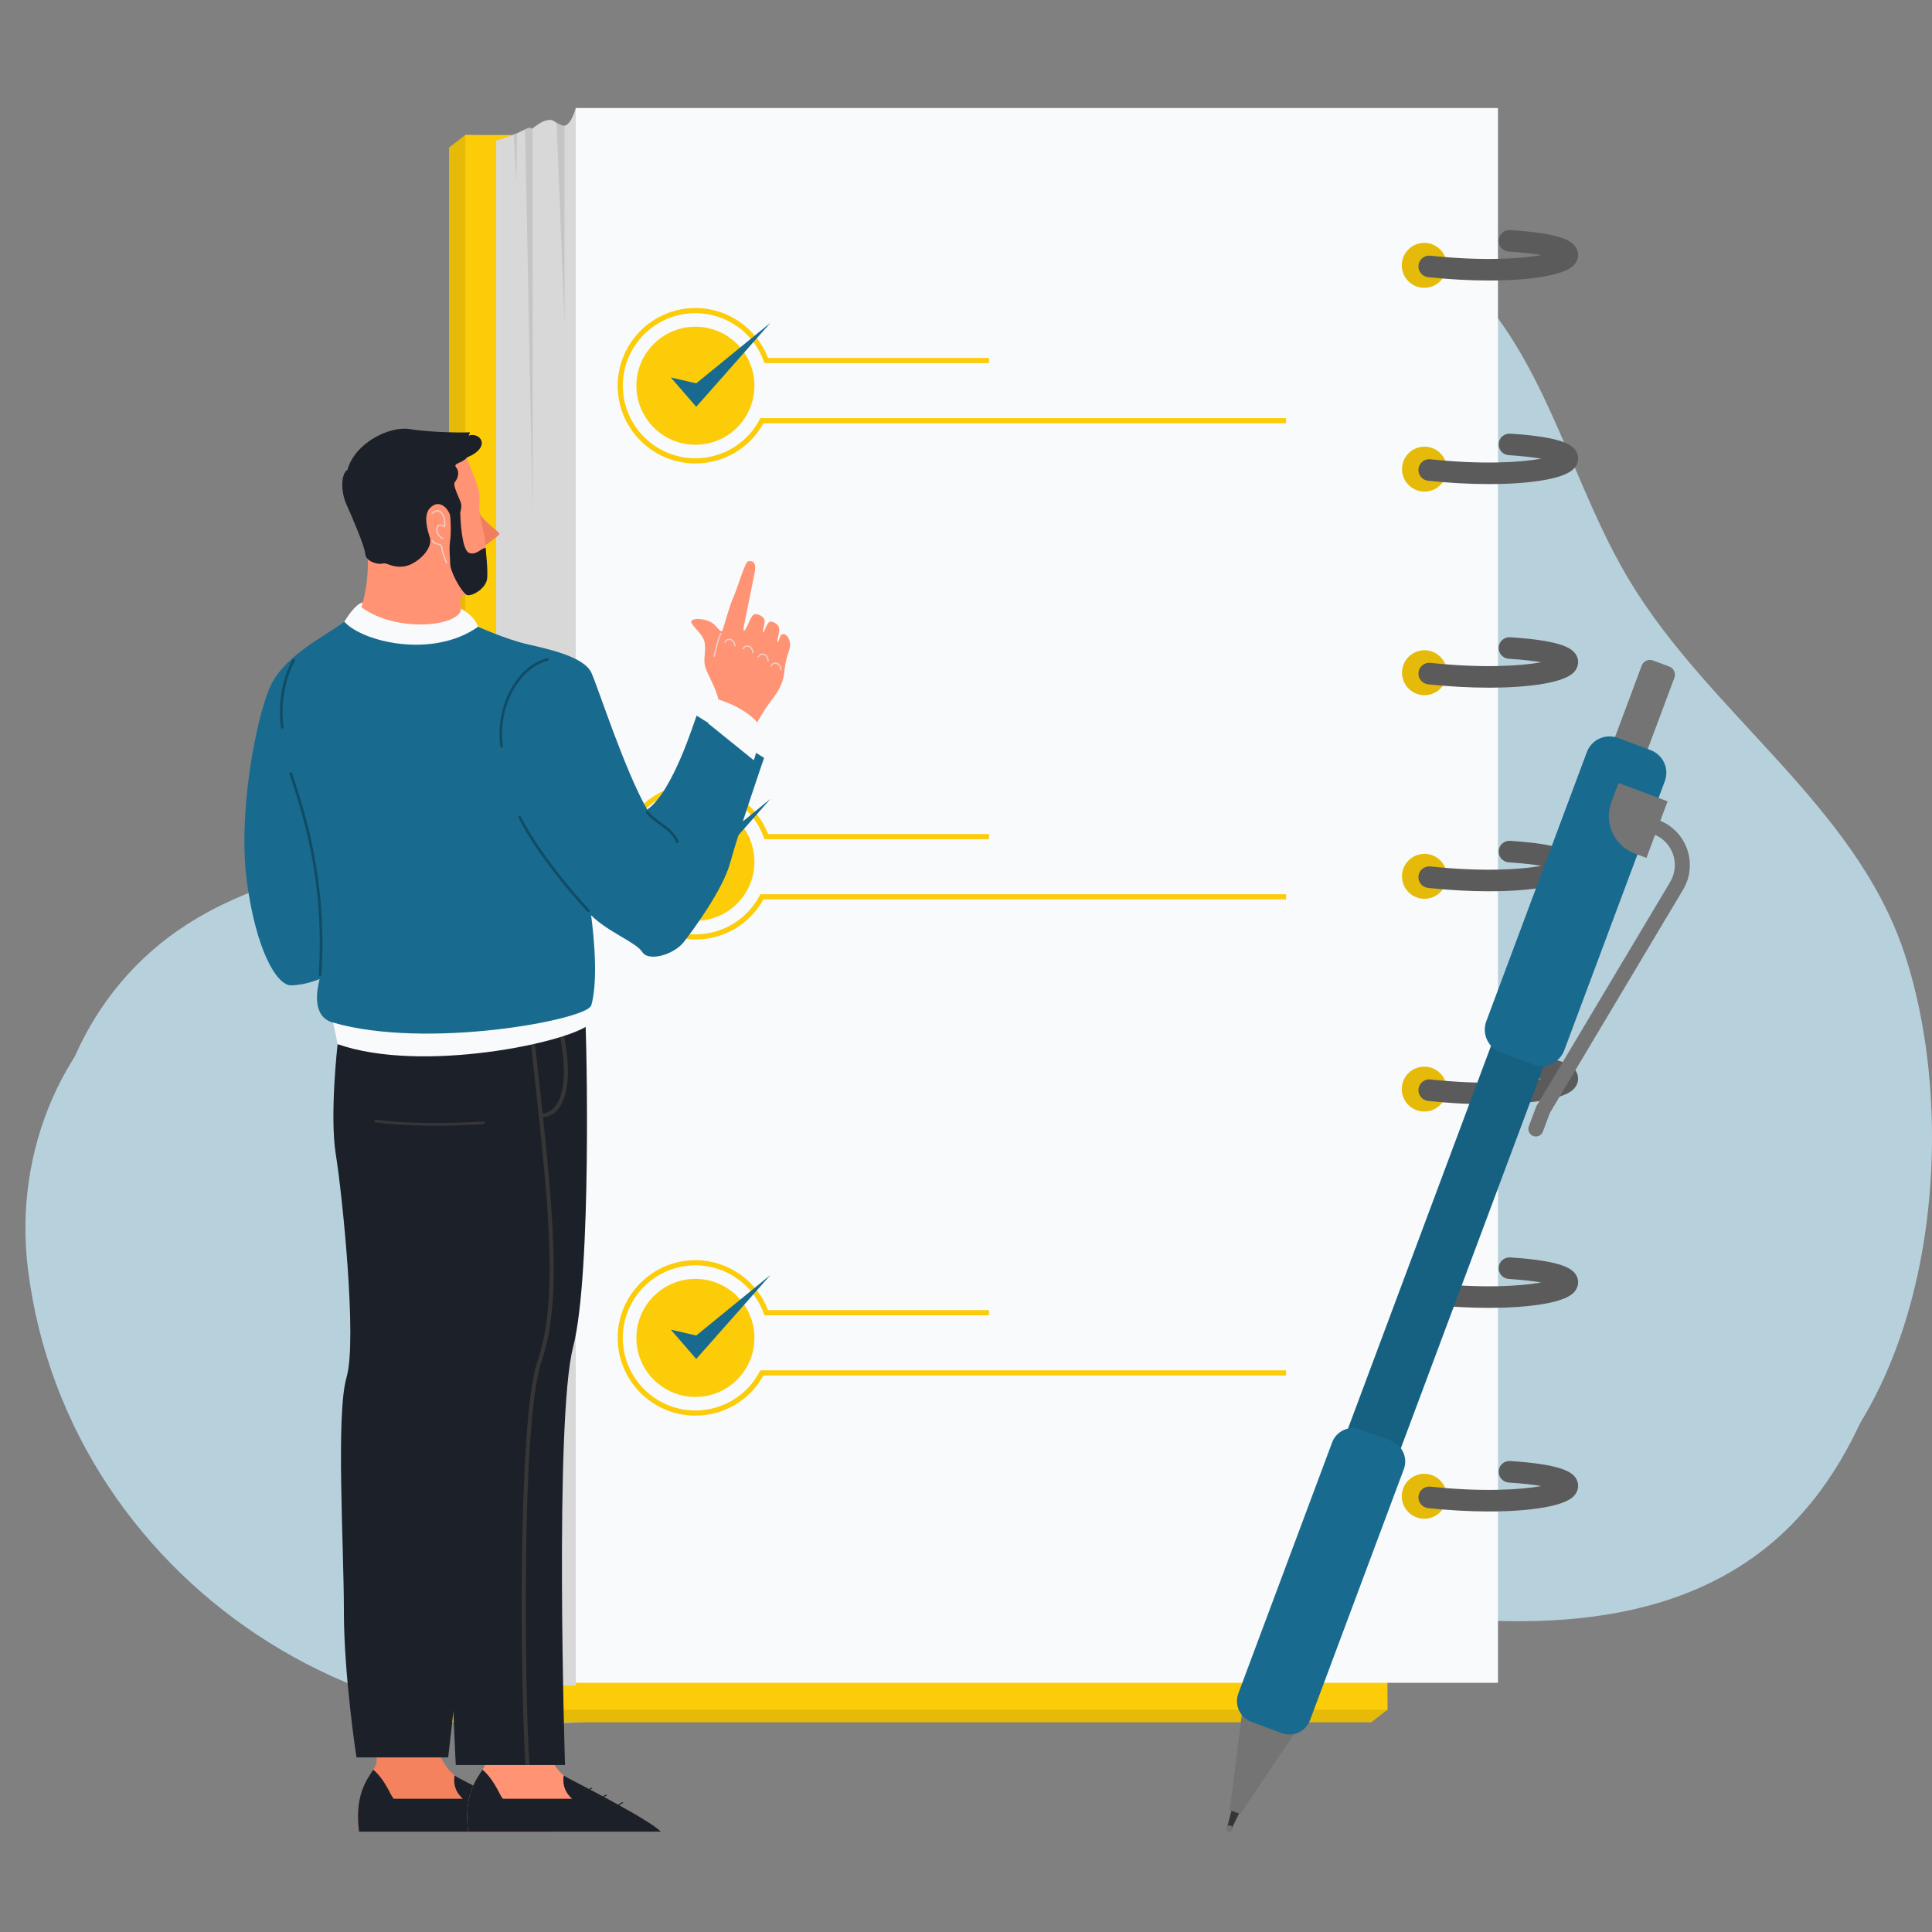 <svg width="304" height="304" viewBox="0 0 304 304" fill="none" xmlns="http://www.w3.org/2000/svg">
<rect x="0" y="0" width="304" height="304" fill="#808080" stroke="none"/>
<path d="M147.583 245.764C151.645 244.078 155.792 242.626 160.097 241.616C177.558 237.519 197.103 242.659 214.403 245.645C237.314 249.6 263.254 251.372 281.436 236.873C304.657 218.354 308.488 176.314 299.579 149.757C291.829 126.658 268.954 112.226 256.396 91.35C247.647 76.808 243.966 59.209 232.803 46.429C221.564 33.561 203.965 27.465 186.886 27.345C164.12 27.183 141.973 36.776 124.302 51.137C117.704 56.498 111.552 62.648 107.595 70.172C97.402 89.548 115.115 111.991 91.171 124.986C71.859 135.467 48.028 133.458 29.336 145.511C13.368 155.806 5.651 174.527 7.952 193.048C14.227 243.568 67.074 276.908 115.676 260.11C126.67 256.311 136.834 250.227 147.583 245.768V245.764Z" fill="#B7D1DC"/>
<path d="M144.03 252.422C148.092 250.736 152.239 249.283 156.545 248.273C174.005 244.176 193.551 249.316 210.85 252.303C233.761 256.257 259.702 258.03 277.883 243.53C301.104 225.011 304.935 182.972 296.026 156.415C288.277 133.316 265.402 118.883 252.843 98.007C244.094 83.466 240.414 65.867 229.25 53.086C218.012 40.219 200.412 34.123 183.333 34.002C160.568 33.84 138.42 43.434 120.749 57.794C114.152 63.156 108 69.306 104.042 76.829C93.849 96.206 111.563 118.648 87.619 131.643C68.306 142.124 44.475 140.115 25.783 152.168C9.815 162.463 2.099 181.185 4.399 199.706C10.675 250.225 63.522 283.565 112.124 266.768C123.118 262.968 133.281 256.884 144.03 252.425V252.422Z" fill="#B7D1DC"/>
<path d="M215.763 271.007H70.654V23.223L73.203 21.242L215.763 23.223L218.312 269.026L215.763 271.007Z" fill="#E5BA08"/>
<path d="M218.312 21.242H73.203V269.03H218.312V21.242Z" fill="#FCCC09"/>
<path d="M90.597 17C90.597 17 89.75 20.181 88.476 19.758C87.202 19.335 87.202 18.698 86.141 18.911C85.081 19.125 84.444 19.758 83.807 20.186C83.17 20.609 84.23 19.549 82.109 20.609C79.989 21.669 78.077 22.093 78.077 22.093V265.212H90.592L105.019 63.675L90.592 17.004L90.597 17Z" fill="#D8D8D8"/>
<path d="M235.706 17H90.597V264.788H235.706V17Z" fill="#F9FAFB"/>
<path d="M225.461 45.016C227.264 44.269 228.121 42.201 227.374 40.397C226.627 38.594 224.559 37.737 222.755 38.484C220.952 39.232 220.095 41.299 220.842 43.103C221.589 44.906 223.657 45.763 225.461 45.016Z" fill="#E5BA08"/>
<path d="M234.27 44.138C231.255 44.138 227.999 43.959 224.709 43.61C223.775 43.51 223.103 42.676 223.199 41.742C223.299 40.809 224.137 40.137 225.067 40.233C233.288 41.105 239.267 40.721 242.522 40.141C241.352 39.94 239.707 39.735 237.399 39.587C236.465 39.526 235.754 38.718 235.815 37.785C235.876 36.851 236.688 36.139 237.617 36.2C245.847 36.737 247.523 37.946 248.108 39.172C248.452 39.897 248.374 40.726 247.898 41.398C247.566 41.865 246.563 43.287 239.956 43.898C238.215 44.06 236.295 44.138 234.266 44.138H234.27Z" fill="#5B5B5B"/>
<path d="M227.631 74.384C227.944 72.457 226.636 70.641 224.709 70.329C222.782 70.016 220.966 71.325 220.653 73.251C220.341 75.178 221.649 76.994 223.576 77.307C225.503 77.62 227.319 76.311 227.631 74.384Z" fill="#E5BA08"/>
<path d="M234.27 76.172C231.255 76.172 227.999 75.993 224.709 75.644C223.775 75.544 223.103 74.71 223.199 73.777C223.299 72.843 224.137 72.171 225.067 72.267C233.288 73.14 239.267 72.755 242.522 72.175C241.352 71.974 239.707 71.769 237.399 71.621C236.465 71.56 235.754 70.752 235.815 69.819C235.876 68.885 236.688 68.174 237.617 68.235C245.847 68.771 247.523 69.98 248.108 71.206C248.452 71.931 248.374 72.76 247.898 73.432C247.566 73.899 246.563 75.317 239.956 75.932C238.215 76.094 236.295 76.172 234.266 76.172H234.27Z" fill="#5B5B5B"/>
<path d="M227.632 106.419C227.945 104.493 226.636 102.677 224.709 102.364C222.782 102.051 220.967 103.36 220.654 105.287C220.341 107.214 221.65 109.029 223.577 109.342C225.504 109.655 227.319 108.346 227.632 106.419Z" fill="#E5BA08"/>
<path d="M234.27 108.207C231.255 108.207 227.999 108.028 224.709 107.679C223.775 107.579 223.103 106.745 223.199 105.812C223.299 104.878 224.137 104.206 225.067 104.302C233.288 105.174 239.267 104.79 242.522 104.21C241.352 104.009 239.707 103.804 237.399 103.656C236.465 103.595 235.754 102.787 235.815 101.854C235.876 100.92 236.688 100.208 237.617 100.27C245.847 100.806 247.523 102.015 248.108 103.241C248.452 103.966 248.374 104.795 247.898 105.467C247.566 105.934 246.563 107.356 239.956 107.967C238.215 108.129 236.295 108.207 234.266 108.207H234.27Z" fill="#5B5B5B"/>
<path d="M227.628 138.455C227.941 136.528 226.633 134.713 224.706 134.4C222.779 134.087 220.963 135.395 220.65 137.322C220.338 139.249 221.646 141.065 223.573 141.378C225.5 141.691 227.316 140.382 227.628 138.455Z" fill="#E5BA08"/>
<path d="M234.27 140.241C231.255 140.241 227.999 140.062 224.709 139.713C223.775 139.613 223.103 138.78 223.199 137.846C223.299 136.912 224.137 136.24 225.067 136.336C233.288 137.209 239.267 136.825 242.522 136.244C241.352 136.043 239.707 135.838 237.399 135.69C236.465 135.629 235.754 134.822 235.815 133.888C235.876 132.954 236.688 132.243 237.617 132.304C245.847 132.84 247.523 134.049 248.108 135.275C248.452 136 248.374 136.829 247.898 137.501C247.566 137.968 246.563 139.39 239.956 140.001C238.215 140.163 236.295 140.241 234.266 140.241H234.27Z" fill="#5B5B5B"/>
<path d="M224.107 174.903C226.059 174.903 227.641 173.321 227.641 171.369C227.641 169.416 226.059 167.834 224.107 167.834C222.155 167.834 220.572 169.416 220.572 171.369C220.572 173.321 222.155 174.903 224.107 174.903Z" fill="#E5BA08"/>
<path d="M234.27 173.76C231.254 173.76 227.999 173.581 224.709 173.232C223.775 173.131 223.103 172.298 223.199 171.364C223.299 170.43 224.137 169.758 225.067 169.854C233.288 170.727 239.266 170.343 242.522 169.763C241.352 169.562 239.707 169.357 237.399 169.208C236.465 169.147 235.754 168.34 235.815 167.406C235.876 166.472 236.687 165.761 237.617 165.822C245.847 166.359 247.523 167.568 248.107 168.794C248.452 169.518 248.374 170.347 247.898 171.019C247.566 171.486 246.563 172.909 239.956 173.52C238.215 173.681 236.295 173.76 234.265 173.76H234.27Z" fill="#5B5B5B"/>
<path d="M225.458 206.672C227.262 205.925 228.118 203.857 227.371 202.054C226.624 200.25 224.557 199.394 222.753 200.141C220.95 200.888 220.093 202.956 220.84 204.759C221.587 206.563 223.655 207.419 225.458 206.672Z" fill="#E5BA08"/>
<path d="M234.27 205.794C231.254 205.794 227.999 205.615 224.709 205.266C223.775 205.166 223.103 204.333 223.199 203.399C223.299 202.465 224.137 201.793 225.067 201.889C233.288 202.762 239.266 202.378 242.522 201.797C241.352 201.596 239.707 201.391 237.399 201.243C236.465 201.182 235.754 200.375 235.815 199.441C235.876 198.507 236.687 197.796 237.617 197.857C245.847 198.393 247.523 199.602 248.107 200.828C248.452 201.553 248.374 202.382 247.898 203.054C247.566 203.521 246.563 204.943 239.956 205.554C238.215 205.716 236.295 205.794 234.265 205.794H234.27Z" fill="#5B5B5B"/>
<path d="M225.46 238.703C227.263 237.956 228.12 235.889 227.373 234.085C226.626 232.282 224.558 231.425 222.754 232.172C220.951 232.919 220.094 234.987 220.842 236.79C221.589 238.594 223.656 239.45 225.46 238.703Z" fill="#E5BA08"/>
<path d="M234.27 237.829C231.255 237.829 227.999 237.65 224.709 237.301C223.775 237.201 223.103 236.367 223.199 235.433C223.299 234.499 224.137 233.827 225.067 233.923C233.288 234.796 239.267 234.412 242.522 233.832C241.352 233.631 239.707 233.426 237.399 233.278C236.465 233.217 235.754 232.409 235.815 231.475C235.876 230.542 236.688 229.83 237.617 229.891C245.847 230.428 247.523 231.637 248.108 232.863C248.452 233.587 248.374 234.417 247.898 235.089C247.566 235.556 246.563 236.978 239.956 237.589C238.215 237.751 236.295 237.829 234.266 237.829H234.27Z" fill="#5B5B5B"/>
<path d="M82.624 20.36L83.811 80.995V20.181C83.235 20.565 84.051 19.727 82.624 20.364V20.36Z" fill="#C5C5C5"/>
<path d="M88.829 50.728V19.784C88.716 19.802 88.598 19.797 88.476 19.758C88.075 19.623 87.8 19.47 87.577 19.326L88.829 50.732V50.728Z" fill="#C5C5C5"/>
<path d="M81.263 28.808L81.324 20.975C81.162 21.049 81.001 21.115 80.844 21.18L81.263 28.808Z" fill="#C5C5C5"/>
<path d="M193.071 287.611L193.962 284.168L195.297 284.666L193.739 287.86L193.071 287.611Z" fill="#363636"/>
<path d="M193.499 284.809L195.677 267.59L204.875 271.024L195.153 285.429L193.499 284.809Z" fill="#747474"/>
<path d="M257.627 122.273L263.466 106.65C263.731 105.939 263.37 105.147 262.659 104.882L260.092 103.922C259.381 103.656 258.589 104.018 258.323 104.729L252.485 120.352C252.219 121.063 252.58 121.855 253.292 122.121L255.859 123.08C256.57 123.346 257.362 122.985 257.627 122.273Z" fill="#747474"/>
<path d="M210.633 254.079L259.425 123.51L251.115 120.404L202.323 250.973L210.633 254.079Z" fill="#166181"/>
<path d="M233.873 160.682L249.691 118.344C250.425 116.376 252.615 115.377 254.583 116.115L259.728 118.035C261.696 118.768 262.695 120.958 261.958 122.926L246.139 165.264C245.406 167.232 243.216 168.231 241.248 167.494L236.103 165.574C234.135 164.841 233.135 162.65 233.873 160.682Z" fill="#186B8E"/>
<g style="mix-blend-mode:screen">
<path d="M259.322 111.663L261.317 106.322C261.478 105.894 261.954 105.676 262.381 105.837C262.809 105.999 263.027 106.475 262.866 106.902L260.871 112.243C260.71 112.671 260.234 112.889 259.807 112.728C259.379 112.566 259.161 112.091 259.322 111.663Z" fill="#747474"/>
</g>
<path d="M262.397 126.089L259.07 134.992L257.238 134.308C253.989 133.094 252.337 129.472 253.552 126.222L254.679 123.206L262.393 126.088L262.397 126.089Z" fill="#747474"/>
<path d="M258.31 129.306C258.537 128.695 259.222 128.386 259.833 128.612L260.985 129.044C263.093 129.83 264.725 131.497 265.471 133.618C266.217 135.743 265.986 138.06 264.829 139.993L243.87 175.126L242.775 178.058C242.548 178.669 241.863 178.979 241.252 178.752C240.641 178.525 240.331 177.84 240.558 177.229L241.693 174.196C241.719 174.131 241.749 174.066 241.784 174.004L262.8 138.78C263.59 137.449 263.752 135.856 263.241 134.399C262.731 132.941 261.609 131.798 260.16 131.257L259.008 130.825C258.397 130.598 258.087 129.913 258.314 129.302L258.31 129.306Z" fill="#747474"/>
<path d="M206.133 270.671L220.891 231.176C221.562 229.381 220.651 227.383 218.856 226.712L214.077 224.926C212.283 224.256 210.284 225.167 209.613 226.962L194.855 266.457C194.184 268.252 195.095 270.25 196.89 270.921L201.668 272.707C203.463 273.377 205.462 272.466 206.133 270.671Z" fill="#186B8E"/>
<path d="M193.277 288.197C193.019 288.1 192.884 287.812 192.984 287.55C193.08 287.292 193.369 287.157 193.631 287.258C193.888 287.354 194.024 287.642 193.923 287.904C193.827 288.162 193.539 288.297 193.277 288.197Z" fill="#747474"/>
<path d="M109.422 72.926C102.676 72.926 97.191 67.441 97.191 60.695C97.191 53.948 102.676 48.463 109.422 48.463C114.493 48.463 119.049 51.609 120.851 56.322H155.613V57.134H120.279L120.183 56.863C118.569 52.321 114.24 49.27 109.418 49.27C103.121 49.27 97.998 54.393 97.998 60.69C97.998 66.987 103.121 72.11 109.418 72.11C113.668 72.11 117.543 69.771 119.529 66.01L119.642 65.791H202.366V66.603H120.127C117.967 70.509 113.886 72.922 109.418 72.922L109.422 72.926Z" fill="#FCCC09"/>
<path d="M109.422 69.98C104.295 69.98 100.136 65.822 100.136 60.694C100.136 55.567 104.295 51.408 109.422 51.408C114.55 51.408 118.708 55.567 118.708 60.694C118.708 65.822 114.55 69.98 109.422 69.98Z" fill="#FCCC09"/>
<path d="M105.552 59.394L109.553 64.01L121.248 50.775L109.553 60.319L105.552 59.394Z" fill="#186B8E"/>
<path d="M109.422 147.839C102.676 147.839 97.191 142.349 97.191 135.607C97.191 128.865 102.676 123.376 109.422 123.376C114.493 123.376 119.049 126.522 120.851 131.235H155.613V132.047H120.279L120.183 131.776C118.569 127.233 114.24 124.183 109.418 124.183C103.121 124.183 97.998 129.306 97.998 135.603C97.998 141.9 103.121 147.023 109.418 147.023C113.668 147.023 117.543 144.684 119.529 140.922L119.642 140.704H202.366V141.516H120.127C117.967 145.422 113.886 147.835 109.418 147.835L109.422 147.839Z" fill="#FCCC09"/>
<path d="M109.422 144.893C104.295 144.893 100.136 140.735 100.136 135.607C100.136 130.48 104.295 126.321 109.422 126.321C114.55 126.321 118.708 130.48 118.708 135.607C118.708 140.735 114.55 144.893 109.422 144.893Z" fill="#FCCC09"/>
<path d="M105.552 134.307L109.553 138.924L121.248 125.688L109.553 135.232L105.552 134.307Z" fill="#186B8E"/>
<path d="M109.422 222.752C102.676 222.752 97.191 217.267 97.191 210.52C97.191 203.774 102.676 198.289 109.422 198.289C114.493 198.289 119.049 201.435 120.851 206.148H155.613V206.96H120.279L120.183 206.689C118.569 202.146 114.24 199.096 109.418 199.096C103.121 199.096 97.998 204.219 97.998 210.516C97.998 216.813 103.121 221.936 109.418 221.936C113.668 221.936 117.543 219.597 119.529 215.835L119.642 215.617H202.366V216.429H120.127C117.967 220.335 113.886 222.748 109.418 222.748L109.422 222.752Z" fill="#FCCC09"/>
<path d="M109.422 219.807C104.295 219.807 100.136 215.648 100.136 210.521C100.136 205.393 104.295 201.234 109.422 201.234C114.55 201.234 118.708 205.393 118.708 210.521C118.708 215.648 114.55 219.807 109.422 219.807Z" fill="#FCCC09"/>
<path d="M105.552 209.22L109.553 213.837L121.248 200.601L109.553 210.145L105.552 209.22Z" fill="#186B8E"/>
<path d="M58.292 273.254C58.292 273.254 59.876 276.422 59.003 278.011C58.13 279.595 55.669 281.947 56.49 288.231H86.818C85.343 286.59 75.777 281.619 72.173 279.761C68.564 277.902 67.416 270.252 67.416 270.252L58.292 273.258V273.254Z" fill="#F5825F"/>
<path d="M56.49 288.226H86.818C85.343 286.586 75.778 281.615 72.173 279.756C71.951 279.643 71.737 279.503 71.536 279.351C71.326 280.472 71.497 281.825 72.832 283.034H62.01C61.621 283.034 60.805 280.21 58.728 278.46C57.707 280.053 55.743 282.514 56.49 288.226Z" fill="#1B2029"/>
<path d="M80.154 286.341H57.585C57.541 286.341 57.502 286.306 57.502 286.258C57.502 286.21 57.537 286.175 57.585 286.175H79.753L73.674 283.6C73.63 283.583 73.613 283.535 73.63 283.491C73.648 283.448 73.696 283.43 73.74 283.448L80.189 286.179C80.224 286.193 80.246 286.232 80.237 286.271C80.228 286.31 80.198 286.337 80.159 286.337L80.154 286.341Z" fill="#1B2029"/>
<path d="M74.887 283.034C74.844 283.034 74.804 282.999 74.804 282.955C74.804 282.942 74.796 281.703 75.904 281.297C75.948 281.279 75.996 281.301 76.009 281.345C76.026 281.388 76.004 281.436 75.961 281.45C74.966 281.812 74.97 282.903 74.97 282.951C74.97 282.994 74.935 283.034 74.892 283.034H74.887Z" fill="#1B2029"/>
<path d="M74.888 283.405C74.639 283.405 74.433 283.2 74.433 282.951C74.433 282.702 74.639 282.497 74.888 282.497C75.137 282.497 75.342 282.702 75.342 282.951C75.342 283.2 75.137 283.405 74.888 283.405ZM74.888 282.68C74.739 282.68 74.617 282.802 74.617 282.951C74.617 283.099 74.739 283.222 74.888 283.222C75.036 283.222 75.159 283.099 75.159 282.951C75.159 282.802 75.036 282.68 74.888 282.68Z" fill="#1B2029"/>
<path d="M77.196 284.116C77.152 284.116 77.113 284.081 77.113 284.037C77.113 284.024 77.104 282.785 78.213 282.379C78.256 282.361 78.304 282.383 78.317 282.427C78.335 282.471 78.313 282.519 78.269 282.532C77.274 282.894 77.279 283.985 77.279 284.033C77.279 284.076 77.244 284.116 77.2 284.116H77.196Z" fill="#1B2029"/>
<path d="M77.196 284.488C76.947 284.488 76.742 284.282 76.742 284.033C76.742 283.784 76.947 283.579 77.196 283.579C77.445 283.579 77.65 283.784 77.65 284.033C77.65 284.282 77.445 284.488 77.196 284.488ZM77.196 283.763C77.048 283.763 76.925 283.885 76.925 284.033C76.925 284.182 77.048 284.304 77.196 284.304C77.345 284.304 77.467 284.182 77.467 284.033C77.467 283.885 77.345 283.763 77.196 283.763Z" fill="#1B2029"/>
<path d="M79.736 285.316C79.692 285.316 79.653 285.281 79.653 285.237C79.653 285.224 79.644 283.985 80.752 283.579C80.796 283.562 80.844 283.583 80.857 283.627C80.874 283.671 80.853 283.719 80.809 283.732C79.814 284.094 79.818 285.185 79.818 285.233C79.818 285.276 79.784 285.316 79.74 285.316H79.736Z" fill="#1B2029"/>
<path d="M79.736 285.687C79.487 285.687 79.282 285.482 79.282 285.233C79.282 284.984 79.487 284.779 79.736 284.779C79.985 284.779 80.19 284.984 80.19 285.233C80.19 285.482 79.985 285.687 79.736 285.687ZM79.736 284.962C79.587 284.962 79.465 285.085 79.465 285.233C79.465 285.382 79.587 285.504 79.736 285.504C79.884 285.504 80.007 285.382 80.007 285.233C80.007 285.085 79.884 284.962 79.736 284.962Z" fill="#1B2029"/>
<path d="M53.121 164.299C53.121 164.299 51.847 175.545 52.837 181.624C53.828 187.707 56.232 210.9 54.535 216.7C52.837 222.499 54.111 243.148 54.111 253.473C54.111 263.798 56.093 276.527 56.093 276.527H70.519L71.933 264.221L74.338 184.739L70.38 164.513L53.125 164.299H53.121Z" fill="#1B2029"/>
<path d="M75.476 273.254C75.476 273.254 77.06 276.422 76.188 278.011C75.315 279.595 72.854 281.947 73.674 288.231H104.002C102.527 286.59 92.962 281.619 89.358 279.761C85.749 277.902 84.601 270.252 84.601 270.252L75.476 273.258V273.254Z" fill="#FF9373"/>
<path d="M73.674 288.226H104.002C102.528 286.586 92.962 281.615 89.358 279.756C89.135 279.643 88.921 279.503 88.721 279.351C88.511 280.472 88.681 281.825 90.016 283.034H79.194C78.806 283.034 77.99 280.21 75.913 278.46C74.892 280.053 72.928 282.514 73.674 288.226Z" fill="#1B2029"/>
<path d="M97.339 286.341H74.769C74.726 286.341 74.686 286.306 74.686 286.258C74.686 286.21 74.721 286.175 74.769 286.175H96.937L90.859 283.6C90.815 283.583 90.798 283.535 90.815 283.491C90.832 283.448 90.88 283.43 90.924 283.448L97.374 286.179C97.409 286.193 97.43 286.232 97.422 286.271C97.413 286.31 97.383 286.337 97.343 286.337L97.339 286.341Z" fill="#1B2029"/>
<path d="M92.072 283.034C92.028 283.034 91.989 282.999 91.989 282.955C91.989 282.942 91.98 281.703 93.089 281.297C93.132 281.279 93.18 281.301 93.193 281.345C93.207 281.388 93.189 281.436 93.145 281.45C92.15 281.812 92.155 282.903 92.155 282.951C92.155 282.994 92.12 283.034 92.076 283.034H92.072Z" fill="#1B2029"/>
<path d="M92.072 283.405C91.823 283.405 91.618 283.2 91.618 282.951C91.618 282.702 91.823 282.497 92.072 282.497C92.321 282.497 92.526 282.702 92.526 282.951C92.526 283.2 92.321 283.405 92.072 283.405ZM92.072 282.68C91.924 282.68 91.801 282.802 91.801 282.951C91.801 283.099 91.924 283.222 92.072 283.222C92.221 283.222 92.343 283.099 92.343 282.951C92.343 282.802 92.221 282.68 92.072 282.68Z" fill="#1B2029"/>
<path d="M94.38 284.116C94.337 284.116 94.297 284.081 94.297 284.037C94.297 284.024 94.289 282.785 95.397 282.379C95.441 282.361 95.489 282.383 95.502 282.427C95.519 282.471 95.497 282.519 95.454 282.532C94.459 282.894 94.463 283.985 94.463 284.033C94.463 284.076 94.428 284.116 94.385 284.116H94.38Z" fill="#1B2029"/>
<path d="M94.381 284.488C94.132 284.488 93.927 284.282 93.927 284.033C93.927 283.784 94.132 283.579 94.381 283.579C94.63 283.579 94.835 283.784 94.835 284.033C94.835 284.282 94.63 284.488 94.381 284.488ZM94.381 283.763C94.232 283.763 94.11 283.885 94.11 284.033C94.11 284.182 94.232 284.304 94.381 284.304C94.529 284.304 94.651 284.182 94.651 284.033C94.651 283.885 94.529 283.763 94.381 283.763Z" fill="#1B2029"/>
<path d="M96.92 285.316C96.876 285.316 96.837 285.281 96.837 285.237C96.837 285.224 96.828 283.985 97.937 283.579C97.981 283.562 98.028 283.583 98.042 283.627C98.059 283.671 98.037 283.719 97.994 283.732C96.999 284.094 97.003 285.185 97.003 285.233C97.003 285.276 96.968 285.316 96.924 285.316H96.92Z" fill="#1B2029"/>
<path d="M96.92 285.687C96.671 285.687 96.466 285.482 96.466 285.233C96.466 284.984 96.671 284.779 96.92 284.779C97.169 284.779 97.375 284.984 97.375 285.233C97.375 285.482 97.169 285.687 96.92 285.687ZM96.92 284.962C96.772 284.962 96.65 285.085 96.65 285.233C96.65 285.382 96.772 285.504 96.92 285.504C97.069 285.504 97.191 285.382 97.191 285.233C97.191 285.085 97.069 284.962 96.92 284.962Z" fill="#1B2029"/>
<path d="M59.413 163.165C58.567 169.741 60.474 174.62 62.385 175.471C64.296 176.317 67.478 175.684 67.478 178.866C67.478 182.047 72.356 207.082 70.873 220.02C69.389 232.963 71.719 277.723 71.719 277.723H88.904C88.904 277.723 87.206 223.415 90.178 211.956C93.15 200.501 92.299 162.737 92.089 160.407C91.876 158.072 59.418 163.165 59.418 163.165H59.413Z" fill="#1B2029"/>
<path d="M68.529 177.129C65.549 177.129 62.123 177.011 59.099 176.601C58.981 176.583 58.903 176.478 58.916 176.361C58.933 176.243 59.038 176.164 59.156 176.177C66.404 177.155 75.987 176.465 76.083 176.461C76.201 176.452 76.301 176.54 76.31 176.657C76.319 176.775 76.231 176.876 76.114 176.884C76.057 176.884 72.736 177.129 68.525 177.129H68.529Z" fill="#363636"/>
<path d="M87.813 161.611C89.17 167.472 89.004 172.015 87.359 174.083C86.822 174.755 86.159 175.13 85.378 175.209C85.002 171.665 84.579 167.86 84.125 163.767L83.493 163.837C86.382 189.854 87.974 204.18 84.57 214.19C81.42 223.442 81.891 265.142 82.672 277.723H83.309C82.524 265.255 82.04 223.599 85.173 214.396C88.053 205.939 87.42 194.532 85.448 175.837C86.394 175.741 87.224 175.279 87.861 174.476C89.65 172.224 89.855 167.603 88.437 161.467L87.817 161.611H87.813Z" fill="#363636"/>
<path d="M54.181 97.826C50.856 100.3 44.493 103.272 42.373 108.364C40.252 113.457 37.424 127.884 38.838 138.632C40.252 149.38 43.507 155.039 45.768 155.039C48.028 155.039 50.293 154.049 50.293 154.049C49.87 155.746 49.019 159.988 52.414 160.909C58.92 163.243 86.853 166.106 93.006 158.29C94.419 153.621 93.006 144.008 93.006 144.008C95.694 146.696 100.079 148.249 101.066 149.807C102.052 151.365 106.014 150.23 107.572 148.249C109.13 146.268 113.795 139.906 114.925 135.66C116.055 131.418 120.227 119.252 120.227 119.252L109.619 112.606C109.335 113.173 105.94 124.558 101.838 127.386C98.303 121.233 94.201 108.434 93.071 105.89C91.941 103.346 86.355 102.142 82.96 101.365C79.565 100.588 75.04 98.537 75.04 98.537L54.181 97.83V97.826Z" fill="#186B8E"/>
<path d="M57.148 94.784C55.874 94.924 54.177 97.826 54.177 97.826C57.005 101.007 68.106 103.695 75.249 98.603C74.259 96.198 71.571 95.352 71.571 95.352L57.144 94.784H57.148Z" fill="#F9FAFB"/>
<path d="M75.127 80.092C75.66 81.859 78.644 83.696 78.592 84.015C78.54 84.333 76.066 85.996 76.066 85.996C76.066 85.996 74.739 82.688 74.739 82.636C74.739 82.583 75.127 80.092 75.127 80.092Z" fill="#F07E5E"/>
<path d="M73.281 71.573C73.814 73.14 75.136 76.107 75.35 77.277C75.564 78.442 75.376 79.214 75.402 80.248C75.428 81.283 76.454 84.582 76.419 86.231C76.384 87.885 75.642 88.601 75.642 88.601C75.642 88.601 73.892 93.004 73.626 93.187C74.211 92.685 73.447 93.619 73.447 93.619C72.937 93.584 72.138 93.532 72.535 95.945C72.086 98.546 62.433 99.632 56.865 95.548C58.51 90.35 57.659 85.419 57.659 85.419L63.707 72.795L68.481 70.779L70.973 70.408L73.281 71.573Z" fill="#FF9373"/>
<path d="M73.487 71.979C72.71 72.935 71.187 72.865 71.789 73.572C72.391 74.279 72.003 75.374 71.575 75.837C71.147 76.299 72.352 78.525 72.531 79.162C72.71 79.799 72.426 80.576 72.426 80.576C72.426 81.636 72.64 86.445 73.77 86.978C74.9 87.51 75.926 86.057 76.423 86.236C76.493 87.51 76.742 88.993 76.672 90.831C76.602 92.668 74.128 93.907 73.456 93.624C72.465 93.021 70.838 89.84 70.838 88.745C70.838 87.65 70.624 86.445 70.838 84.996C71.052 83.547 70.838 81.178 70.838 81.178C70.659 80.222 69.21 78.333 67.656 79.939C66.561 81.069 67.268 83.473 67.622 84.534C68.233 86.371 65.501 88.884 63.554 89.129C61.608 89.373 60.901 88.457 60.194 88.671C59.487 88.885 57.576 88.387 57.471 87.152C57.367 85.913 55.42 81.388 54.5 79.337C53.579 77.285 53.653 74.528 54.679 73.925C55.774 69.788 61.22 66.961 64.545 67.524C67.87 68.091 73.63 68.091 73.844 68.017C74.058 67.947 73.74 68.549 73.74 68.549C75.507 67.912 77.453 70.317 73.491 71.979H73.487Z" fill="#1B2029"/>
<g style="mix-blend-mode:multiply">
<path d="M70.266 88.667C70.227 88.667 70.188 88.645 70.17 88.606C70.144 88.544 69.481 87.052 69.411 86.192C69.38 85.826 69.166 85.778 68.843 85.704C68.538 85.634 68.154 85.542 67.914 85.115C67.883 85.062 67.901 84.997 67.953 84.971C68.006 84.94 68.071 84.957 68.097 85.01C68.294 85.359 68.599 85.429 68.891 85.499C69.228 85.577 69.577 85.66 69.62 86.175C69.69 86.995 70.358 88.505 70.362 88.518C70.384 88.571 70.362 88.636 70.31 88.658C70.297 88.662 70.279 88.667 70.266 88.667Z" fill="#EBCFC7"/>
</g>
<g style="mix-blend-mode:multiply">
<path d="M69.646 84.831C69.646 84.831 69.616 84.831 69.598 84.822C68.948 84.503 68.63 83.831 68.612 83.347C68.599 83.011 68.717 82.74 68.935 82.614C69.101 82.513 69.398 82.457 69.869 82.697C69.939 81.409 69.52 80.751 69.097 80.558C68.765 80.41 68.381 80.524 68.054 80.877C68.014 80.921 67.944 80.921 67.905 80.877C67.862 80.838 67.862 80.768 67.905 80.729C68.302 80.31 68.769 80.179 69.188 80.362C69.699 80.589 70.201 81.37 70.074 82.876C70.074 82.911 70.048 82.945 70.017 82.963C69.987 82.98 69.948 82.98 69.912 82.963C69.546 82.74 69.236 82.684 69.044 82.797C68.896 82.884 68.813 83.085 68.826 83.338C68.843 83.766 69.123 84.351 69.694 84.634C69.747 84.66 69.769 84.722 69.742 84.778C69.725 84.817 69.686 84.839 69.646 84.839V84.831Z" fill="#EBCFC7"/>
</g>
<path d="M119.005 113.928C117.002 111.415 113.044 110.097 113.044 110.097C112.748 108.434 111.299 106.095 110.958 104.9C110.618 103.704 111.129 102.517 110.871 101.068C110.614 99.619 108.358 98.171 108.829 97.66C109.296 97.15 111.595 97.363 112.534 98.428C113.472 99.493 113.555 99.449 113.681 99.196C113.808 98.939 114.916 94.893 115.383 93.999C115.85 93.104 117.216 88.461 117.683 88.335C118.15 88.208 119.132 88.164 118.748 90.124C118.364 92.083 117.683 95.277 117.513 96.255C117.343 97.232 116.662 99.746 117.172 99.192C117.683 98.638 118.15 96.635 118.835 96.635C119.52 96.635 120.367 97.145 120.327 97.782C120.284 98.419 119.86 99.698 120.114 99.484C120.367 99.27 120.711 97.612 121.436 97.822C122.16 98.035 122.797 98.502 122.583 99.484C122.37 100.462 122.156 101.443 122.457 100.933C122.758 100.422 122.714 99.698 123.351 99.785C123.989 99.872 124.586 101.064 124.202 102.211C123.818 103.359 123.565 104.171 123.395 105.829C123.225 107.492 122.501 108.766 121.309 110.302C120.118 111.834 119.009 113.919 119.009 113.919L119.005 113.928Z" fill="#FF9373"/>
<g style="mix-blend-mode:multiply">
<path d="M112.385 103.351C112.385 103.351 112.372 103.351 112.363 103.351C112.307 103.337 112.267 103.281 112.28 103.224C112.302 103.119 112.822 100.654 113.323 99.646C113.35 99.593 113.415 99.572 113.467 99.598C113.52 99.624 113.542 99.689 113.515 99.742C113.022 100.724 112.494 103.246 112.49 103.268C112.481 103.316 112.438 103.351 112.385 103.351Z" fill="#EBCFC7"/>
</g>
<g style="mix-blend-mode:multiply">
<path d="M115.623 101.732C115.566 101.732 115.518 101.688 115.518 101.627C115.505 101.116 115.187 100.802 114.894 100.728C114.606 100.654 114.331 100.789 114.148 101.094C114.118 101.147 114.052 101.16 114.004 101.129C113.952 101.099 113.939 101.033 113.969 100.985C114.201 100.593 114.567 100.422 114.951 100.518C115.396 100.632 115.719 101.086 115.732 101.618C115.732 101.675 115.689 101.727 115.627 101.727L115.623 101.732Z" fill="#EBCFC7"/>
</g>
<g style="mix-blend-mode:multiply">
<path d="M118.451 102.792C118.394 102.792 118.346 102.748 118.346 102.687C118.333 102.177 118.014 101.862 117.722 101.788C117.434 101.714 117.159 101.849 116.976 102.155C116.945 102.207 116.88 102.22 116.832 102.19C116.78 102.159 116.766 102.094 116.797 102.046C117.028 101.653 117.395 101.483 117.779 101.579C118.224 101.692 118.547 102.146 118.56 102.679C118.56 102.735 118.516 102.788 118.455 102.788L118.451 102.792Z" fill="#EBCFC7"/>
</g>
<g style="mix-blend-mode:multiply">
<path d="M120.855 104.066C120.799 104.066 120.751 104.023 120.751 103.961C120.737 103.451 120.419 103.137 120.127 103.063C119.834 102.988 119.564 103.124 119.38 103.429C119.35 103.481 119.284 103.495 119.236 103.464C119.184 103.434 119.171 103.368 119.201 103.32C119.433 102.927 119.799 102.757 120.183 102.853C120.628 102.967 120.951 103.42 120.964 103.953C120.964 104.01 120.921 104.062 120.86 104.062L120.855 104.066Z" fill="#EBCFC7"/>
</g>
<g style="mix-blend-mode:multiply">
<path d="M122.871 105.48C122.815 105.48 122.767 105.436 122.767 105.375C122.754 104.865 122.435 104.551 122.143 104.476C121.855 104.402 121.58 104.537 121.396 104.843C121.366 104.895 121.3 104.908 121.252 104.878C121.2 104.847 121.187 104.782 121.218 104.734C121.449 104.341 121.815 104.171 122.199 104.267C122.644 104.38 122.967 104.834 122.981 105.367C122.981 105.423 122.937 105.476 122.876 105.476L122.871 105.48Z" fill="#EBCFC7"/>
</g>
<path d="M111.443 113.841C111.866 112.619 112.717 109.97 112.717 109.97C112.717 109.97 117.596 111.245 119.664 114.321C119.345 117.821 118.604 119.623 118.604 119.623L111.443 113.841Z" fill="#F9FAFB"/>
<path d="M52.409 160.904C67.12 165.146 91.797 160.551 93.001 158.286C92.718 160.407 92.718 161.184 92.718 161.184C89.467 164.011 66.413 168.964 53.116 164.295C52.623 161.677 52.409 160.9 52.409 160.9V160.904Z" fill="#F9FAFB"/>
<path d="M78.928 117.659C78.823 117.659 78.732 117.581 78.719 117.476C77.876 111.17 81.254 104.795 86.089 103.56C86.203 103.529 86.32 103.599 86.347 103.713C86.377 103.826 86.307 103.944 86.194 103.97C81.555 105.157 78.326 111.314 79.138 117.419C79.155 117.537 79.072 117.642 78.954 117.659C78.946 117.659 78.937 117.659 78.924 117.659H78.928Z" fill="#114C65"/>
<path d="M106.581 132.688C106.498 132.688 106.42 132.64 106.385 132.557C105.822 131.231 104.836 130.524 103.789 129.777C103.055 129.254 102.301 128.713 101.677 127.94C101.602 127.849 101.615 127.713 101.707 127.644C101.799 127.569 101.934 127.582 102.004 127.674C102.593 128.403 103.326 128.927 104.033 129.433C105.08 130.183 106.163 130.956 106.773 132.391C106.817 132.5 106.769 132.623 106.66 132.671C106.634 132.684 106.603 132.688 106.577 132.688H106.581Z" fill="#114C65"/>
<path d="M92.578 143.506C92.521 143.506 92.465 143.484 92.425 143.44C92.355 143.366 85.29 135.908 81.573 128.682C81.52 128.577 81.559 128.451 81.664 128.398C81.769 128.346 81.895 128.385 81.948 128.49C85.64 135.664 92.661 143.074 92.731 143.148C92.814 143.231 92.809 143.366 92.722 143.449C92.683 143.488 92.63 143.506 92.574 143.506H92.578Z" fill="#114C65"/>
<path d="M44.419 114.657C44.319 114.657 44.232 114.587 44.21 114.482C44.201 114.43 43.237 109.045 45.999 103.808C46.056 103.704 46.182 103.664 46.287 103.721C46.392 103.778 46.431 103.904 46.374 104.009C43.682 109.119 44.616 114.356 44.629 114.408C44.651 114.522 44.576 114.635 44.459 114.657C44.446 114.657 44.432 114.657 44.419 114.657Z" fill="#114C65"/>
<path d="M50.363 153.621C50.363 153.621 50.354 153.621 50.35 153.621C50.232 153.613 50.145 153.512 50.153 153.394C51.087 138.85 47.688 128.346 45.859 122.704C45.755 122.385 45.659 122.08 45.567 121.796C45.532 121.683 45.593 121.565 45.707 121.53C45.816 121.495 45.938 121.556 45.973 121.665C46.065 121.953 46.16 122.254 46.265 122.573C48.102 128.246 51.519 138.802 50.577 153.425C50.568 153.538 50.476 153.626 50.367 153.626L50.363 153.621Z" fill="#114C65"/>
</svg>

